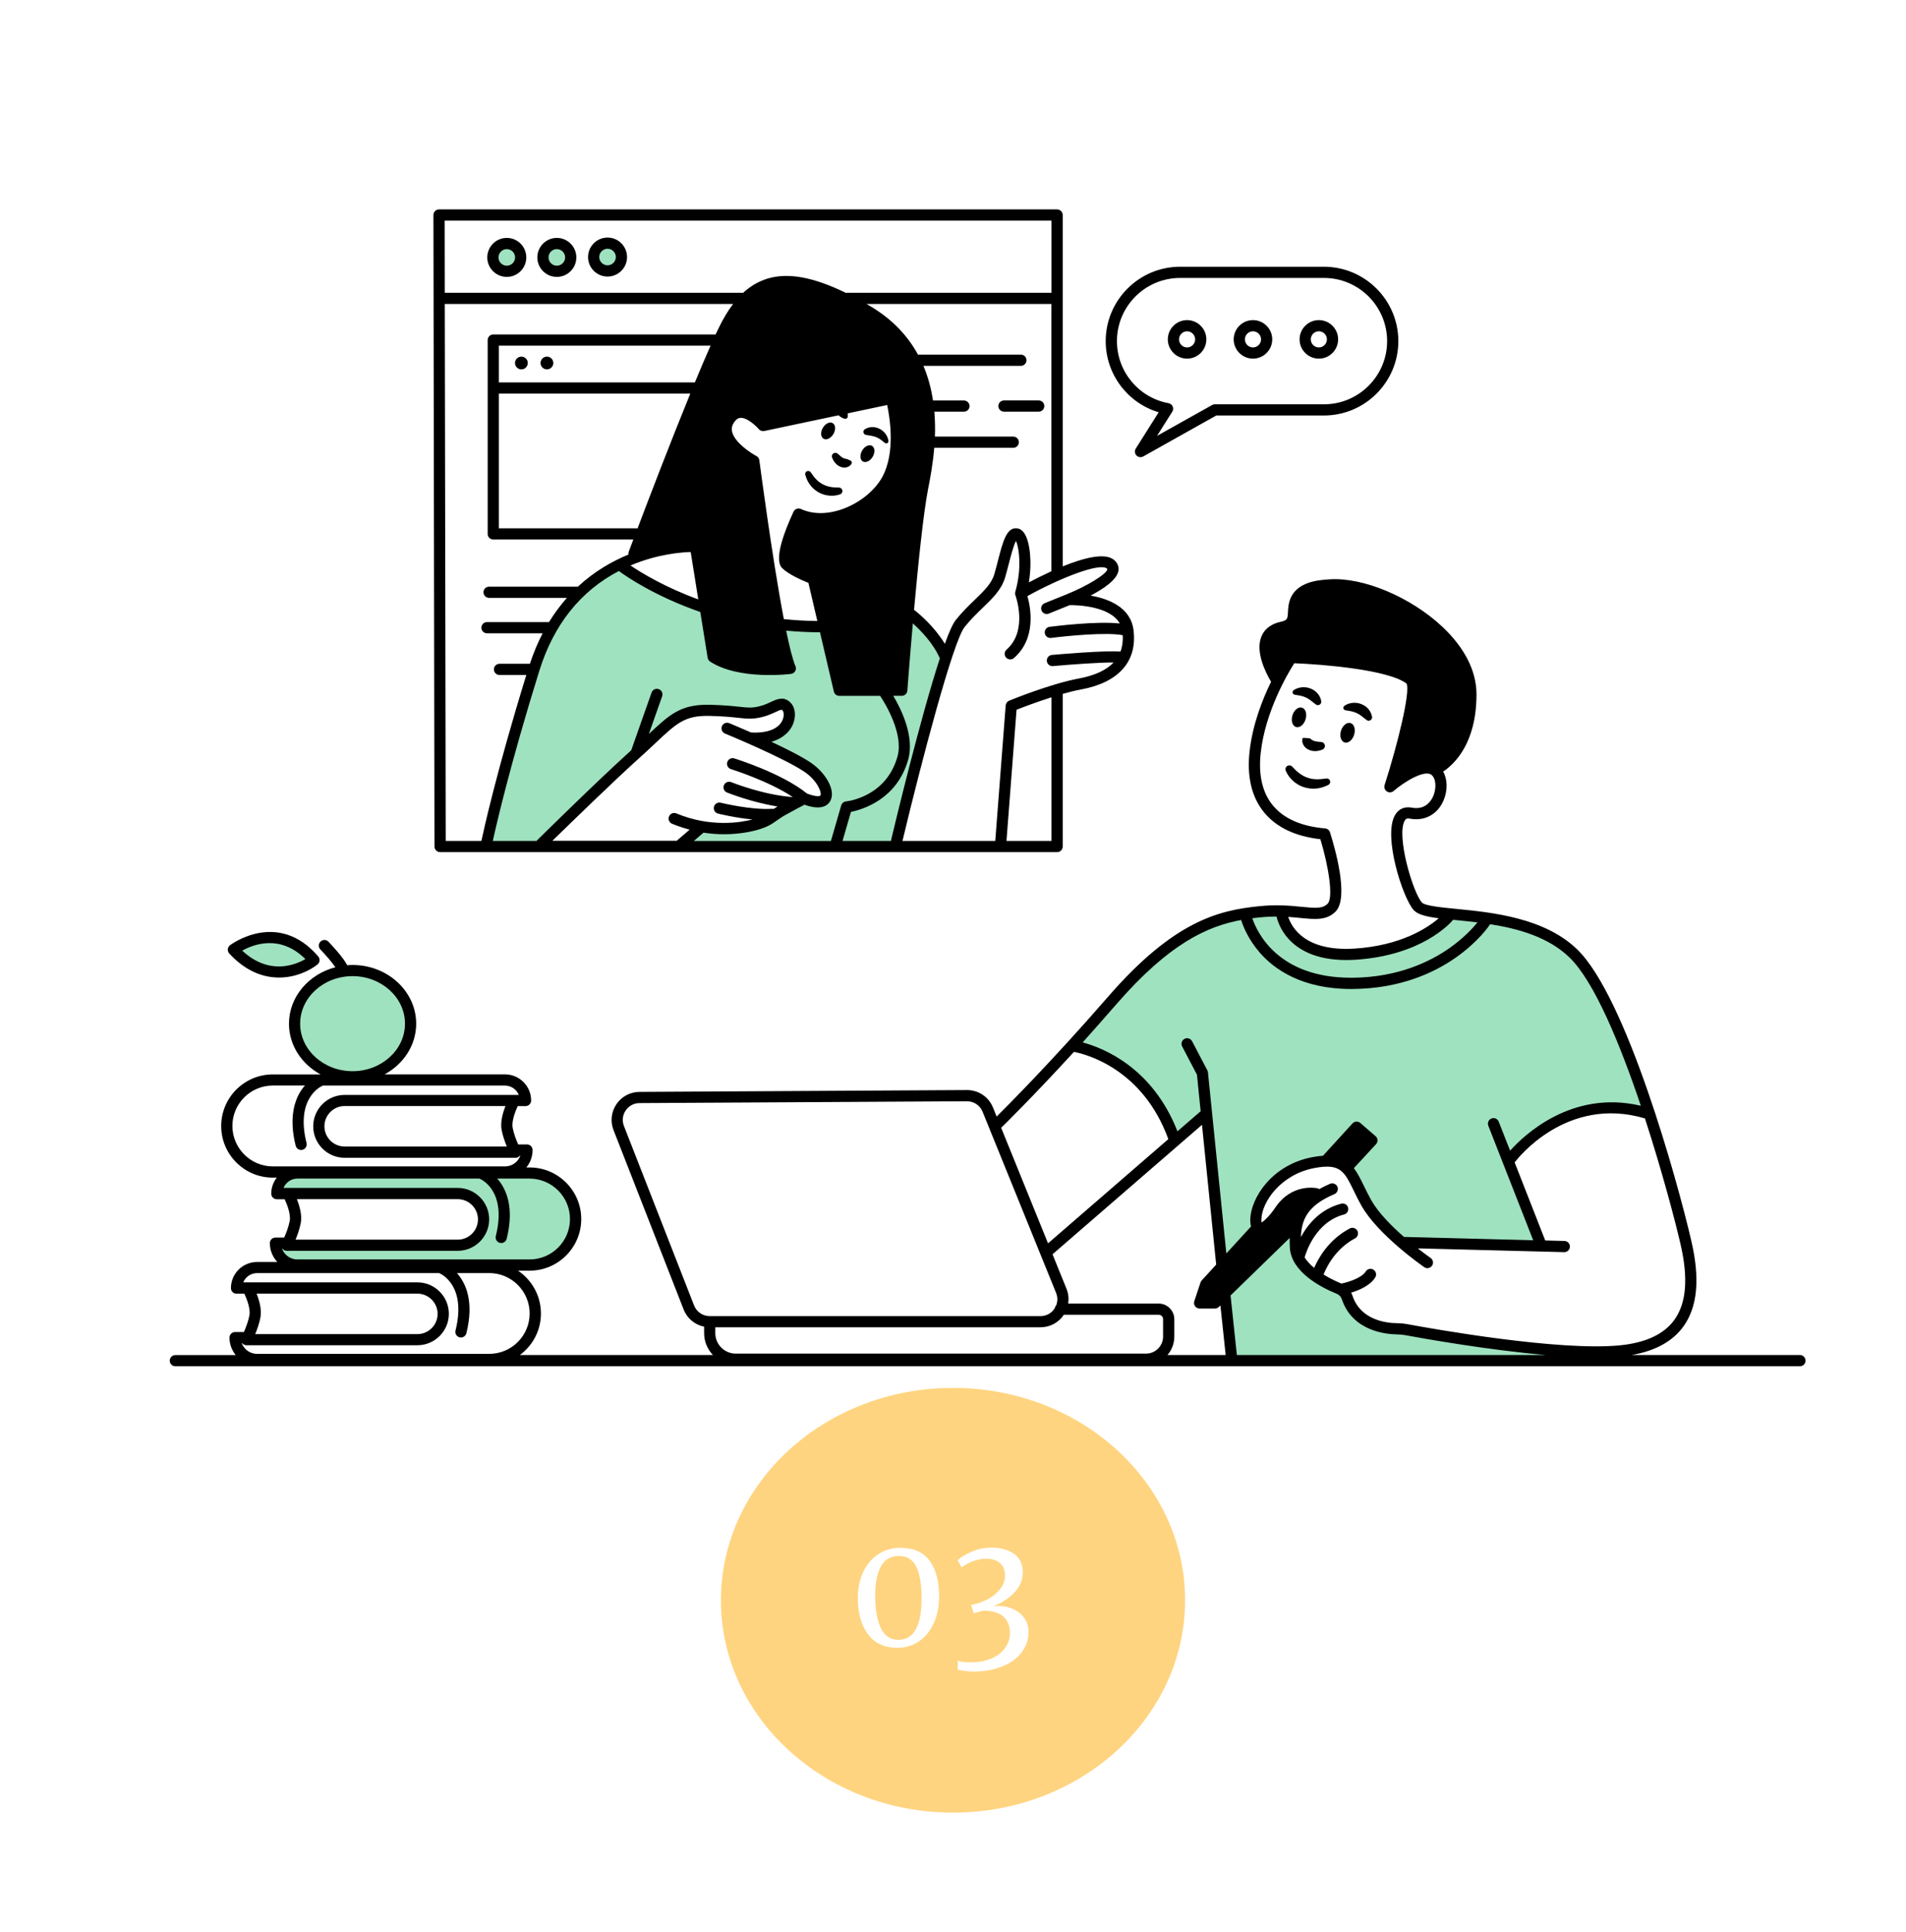 <svg xmlns="http://www.w3.org/2000/svg" xmlns:xlink="http://www.w3.org/1999/xlink" width="600" zoomAndPan="magnify" viewBox="0 0 450 456" height="608" preserveAspectRatio="xMidYMid meet" version="1.0"><defs><g/><clipPath id="f2f064459a"><path d="M 170.207 327.535 L 279.836 327.535 L 279.836 427.77 L 170.207 427.77 Z M 170.207 327.535 " clip-rule="nonzero"/></clipPath><clipPath id="c96cb43d19"><path d="M 225 327.535 C 194.738 327.535 170.207 349.973 170.207 377.652 C 170.207 405.332 194.738 427.77 225 427.77 C 255.262 427.77 279.793 405.332 279.793 377.652 C 279.793 349.973 255.262 327.535 225 327.535 " clip-rule="nonzero"/></clipPath><clipPath id="4ed528093b"><path d="M 40.062 49.422 L 426.312 49.422 L 426.312 322.422 L 40.062 322.422 Z M 40.062 49.422 " clip-rule="nonzero"/></clipPath></defs><rect x="-45" width="540" fill="#ffffff" y="-45.6" height="547.2" fill-opacity="1"/><rect x="-45" width="540" fill="#ffffff" y="-45.6" height="547.2" fill-opacity="1"/><rect x="-45" width="540" fill="#ffffff" y="-45.6" height="547.2" fill-opacity="1"/><g clip-path="url(#f2f064459a)"><g clip-path="url(#c96cb43d19)"><path fill="#ffd480" d="M 170.207 327.535 L 279.836 327.535 L 279.836 427.77 L 170.207 427.77 Z M 170.207 327.535 " fill-opacity="1" fill-rule="nonzero"/></g></g><g fill="#ffffff" fill-opacity="1"><g transform="translate(200.254, 388.539)"><g><path d="M 11.688 0.328 C 8.539 0.328 6.188 -0.754 4.625 -2.922 C 3.062 -5.098 2.281 -7.91 2.281 -11.359 C 2.281 -13.766 2.723 -15.867 3.609 -17.672 C 4.492 -19.484 5.695 -20.867 7.219 -21.828 C 8.75 -22.785 10.426 -23.266 12.25 -23.266 C 15.438 -23.266 17.77 -22.238 19.25 -20.188 C 20.727 -18.133 21.469 -15.328 21.469 -11.766 C 21.469 -9.379 21.039 -7.27 20.188 -5.438 C 19.344 -3.602 18.176 -2.18 16.688 -1.172 C 15.195 -0.172 13.531 0.328 11.688 0.328 Z M 11.844 -1.547 C 15.5 -1.547 17.328 -4.828 17.328 -11.391 C 17.328 -14.586 16.914 -17.047 16.094 -18.766 C 15.27 -20.484 13.891 -21.344 11.953 -21.344 C 10.055 -21.344 8.648 -20.523 7.734 -18.891 C 6.828 -17.266 6.375 -14.926 6.375 -11.875 C 6.375 -8.75 6.812 -6.242 7.688 -4.359 C 8.562 -2.484 9.945 -1.547 11.844 -1.547 Z M 11.844 -1.547 "/></g></g></g><g fill="#ffffff" fill-opacity="1"><g transform="translate(223.962, 388.539)"><g><path d="M 5.797 5.938 C 5.223 5.938 4.594 5.891 3.906 5.797 C 3.219 5.711 2.641 5.613 2.172 5.5 L 2.172 3.391 C 2.984 3.641 3.957 3.766 5.094 3.766 C 7.031 3.766 8.707 3.457 10.125 2.844 C 11.539 2.227 12.617 1.391 13.359 0.328 C 14.109 -0.723 14.484 -1.879 14.484 -3.141 C 14.484 -4.805 13.973 -6.098 12.953 -7.016 C 11.941 -7.941 10.379 -8.414 8.266 -8.438 L 7.109 -8.156 C 6.305 -7.906 5.914 -7.789 5.938 -7.812 L 5.312 -9.766 C 6.344 -9.961 7.312 -10.258 8.219 -10.656 C 9.75 -11.289 10.977 -12.145 11.906 -13.219 C 12.844 -14.289 13.312 -15.426 13.312 -16.625 C 13.312 -18.031 12.898 -19.055 12.078 -19.703 C 11.254 -20.359 10.203 -20.688 8.922 -20.688 C 7.816 -20.688 6.754 -20.488 5.734 -20.094 C 4.711 -19.695 3.832 -19.219 3.094 -18.656 L 2.109 -20.312 C 2.797 -21 3.895 -21.672 5.406 -22.328 C 6.914 -22.984 8.457 -23.312 10.031 -23.312 C 12.27 -23.312 14.078 -22.82 15.453 -21.844 C 16.828 -20.875 17.516 -19.395 17.516 -17.406 C 17.516 -15.656 16.828 -14.066 15.453 -12.641 C 14.078 -11.223 12.441 -10.18 10.547 -9.516 C 10.797 -9.535 11.141 -9.547 11.578 -9.547 C 13.023 -9.547 14.301 -9.273 15.406 -8.734 C 16.52 -8.191 17.375 -7.457 17.969 -6.531 C 18.57 -5.613 18.875 -4.578 18.875 -3.422 C 18.875 -1.629 18.332 -0.02 17.25 1.406 C 16.176 2.832 14.648 3.941 12.672 4.734 C 10.691 5.535 8.398 5.938 5.797 5.938 Z M 5.797 5.938 "/></g></g></g><path fill="#ffffff" d="M 249.422 69.266 L 104.07 69.266 L 104.07 50.578 L 249.422 50.578 Z M 210.457 200.258 L 236.293 200.012 L 236.309 199.766 L 249.414 199.766 L 249.414 163.715 C 253.453 162.598 257.711 161.363 260.41 160.43 C 266.809 158.219 267.543 153.301 266.562 148.383 C 265.574 143.465 253.77 140.762 253.77 140.762 C 253.77 140.762 263.609 135.844 262.629 133.383 C 261.645 130.926 255.742 132.398 251.309 134.371 C 250.699 134.645 250.066 134.934 249.422 135.242 L 249.422 70.582 L 103.418 70.582 L 103.418 199.766 L 210.598 199.766 C 210.508 200.094 210.457 200.258 210.457 200.258 Z M 329.145 80.562 L 329.145 80.195 C 329.145 71.586 322.16 64.605 313.543 64.605 L 278.379 64.605 C 269.766 64.605 262.781 71.586 262.781 80.195 L 262.781 80.562 C 262.781 88.09 268.117 94.363 275.203 95.828 L 269.773 105.336 L 287.602 96.152 L 313.555 96.152 C 322.16 96.152 329.145 89.172 329.145 80.562 Z M 53.219 265.188 C 53.219 265.188 55.352 255.027 64.371 254.691 C 73.395 254.367 121.133 255.188 121.133 255.188 L 124.086 259.449 L 108.566 259.566 C 115.566 259.805 121.133 260.102 121.133 260.102 C 121.133 260.102 119 267.32 121.785 270.926 L 103.453 271.434 C 113.938 271.383 124.57 271.25 124.57 271.25 C 124.57 271.25 127.031 274.527 121.785 275.516 C 116.539 276.504 63.383 276.988 63.383 276.988 C 63.383 276.988 53.871 276.336 53.219 265.188 Z M 77.855 270.121 C 77.051 269.301 76.355 268.176 76.117 266.66 C 76.293 268.316 76.672 269.398 77.855 270.121 Z M 81.266 259.777 C 81.266 259.777 79.391 260.113 77.871 261.328 C 78.852 260.684 80.297 260.121 82.414 259.777 C 82.43 259.777 82.457 259.77 82.484 259.77 Z M 108.664 293.711 C 108.664 293.711 115.223 291.422 113.91 286.496 C 112.598 281.578 107.508 281.578 107.508 281.578 L 68.297 281.902 C 68.297 281.902 70.105 288.301 68.465 293.379 Z M 126.379 310.766 C 126.379 317.488 119.82 320.766 119.82 320.766 L 58.297 321.09 L 55.016 316.008 L 62.84 316.008 L 59.117 315.02 C 62.23 311.414 59.285 304.031 59.285 304.031 L 98.496 304.199 L 55.844 303.707 C 55.844 303.707 56.992 299.113 62.73 298.621 C 68.473 298.129 119.332 299.609 119.332 299.609 C 119.332 299.609 126.379 304.039 126.379 310.766 Z M 103.629 306.762 C 103.98 307.391 104.254 308.156 104.395 309.125 C 104.336 308.156 104.043 307.391 103.629 306.762 Z M 254.254 246.004 L 234.812 264.941 L 244.449 288.559 C 239.855 277.77 232.352 260.438 232.352 260.438 C 232.352 260.438 232.023 258.797 223.824 258.797 C 215.625 258.797 150.328 259.449 150.328 259.449 C 150.328 259.449 144.746 259.777 146.059 266.008 L 163.773 310.93 L 167.715 312.246 C 167.715 312.246 168.043 319.789 170.344 320.766 C 172.637 321.754 272.383 321.09 272.383 321.09 C 272.383 321.09 275.336 318.141 275.664 313.875 C 275.988 309.609 274.023 308.297 274.023 308.297 L 251.055 308.621 C 251.055 308.621 249.414 300.754 247.773 296.488 C 247.695 296.27 247.57 295.969 247.422 295.617 L 276.641 268.379 C 274.191 255.836 254.254 246.004 254.254 246.004 Z M 390.09 262.977 C 390.09 262.977 380.25 260.766 371.637 262.234 C 363.02 263.707 356.133 273.305 356.133 273.305 L 364.008 293.961 C 364.008 293.961 338.172 294.453 331.77 292.488 C 325.367 290.523 321.93 279.699 317.742 275.277 C 313.555 270.855 307.902 274.539 302.238 277.734 C 296.578 280.934 296.824 289.543 296.824 289.543 L 301.992 286.344 C 305.934 280.195 310.359 282.406 310.359 282.406 C 305.441 284.371 305.195 290.77 305.195 290.77 C 305.195 290.77 306.43 299.871 311.102 301.098 C 315.773 302.332 317.988 306.016 317.988 306.016 C 319.223 311.918 329.312 313.145 329.312 313.145 C 329.312 313.145 363.762 319.293 379.758 319.047 C 395.754 318.801 399.445 309.707 399.445 301.836 C 399.445 293.961 390.09 262.977 390.09 262.977 Z M 313.066 196.574 C 313.066 196.574 316.023 205.68 315.281 210.348 C 314.539 215.02 311.102 215.512 311.102 215.512 L 302.734 215.762 C 302.734 215.762 303.227 223.629 316.27 224.371 C 329.312 225.109 336.691 219.699 342.598 215.762 C 342.598 215.762 334.23 215.762 332.758 211.09 C 331.285 206.418 328.086 197.809 330.297 193.633 C 330.297 193.633 330.793 192.398 333.992 191.914 C 337.195 191.422 340.633 189.949 340.633 185.277 C 340.633 180.609 337.434 177.656 329.062 185.031 L 334.23 162.164 C 334.23 162.164 332.512 154.789 304.699 155.766 C 304.699 155.766 295.84 172 296.332 179.867 C 296.824 187.719 299.285 195.59 313.066 196.574 Z M 313.066 196.574 " fill-opacity="1" fill-rule="evenodd"/><path fill="#9fe2bf" d="M 147.137 60.418 C 147.137 62.457 145.488 64.113 143.441 64.113 C 141.402 64.113 139.746 62.465 139.746 60.418 C 139.746 58.375 141.395 56.727 143.441 56.727 C 145.477 56.727 147.137 58.375 147.137 60.418 Z M 131.465 56.648 C 129.43 56.648 127.773 58.297 127.773 60.34 C 127.773 62.387 129.422 64.031 131.465 64.031 C 133.504 64.031 135.16 62.387 135.16 60.34 C 135.16 58.297 133.504 56.648 131.465 56.648 Z M 119.898 56.648 C 117.859 56.648 116.203 58.297 116.203 60.34 C 116.203 62.387 117.852 64.031 119.898 64.031 C 121.934 64.031 123.594 62.387 123.594 60.34 C 123.594 58.297 121.934 56.648 119.898 56.648 Z M 129.906 148.375 C 124.324 156.488 113.832 199.113 113.832 199.113 L 128.105 198.945 C 128.105 198.945 157.559 170.422 161.41 168.367 C 165.266 166.316 174.125 167.875 176.094 168.289 C 178.059 168.703 185.113 166.078 185.113 166.078 C 185.113 166.078 186.832 167.062 186.426 169.848 C 186.012 172.633 178.473 174.441 178.473 174.441 L 192.258 181.656 C 192.258 181.656 195.949 186.652 194.637 188.383 C 193.324 190.098 188.816 188.215 188.816 188.215 C 188.816 188.215 185.863 191.66 179.707 194.363 C 173.555 197.07 164.699 195.598 164.699 195.598 L 161.008 199.289 L 210.465 200.277 L 224.246 153.801 L 214.898 144.215 L 212.934 162.906 L 198.906 163.152 L 194.727 147.66 L 184.637 146.918 L 186.605 156.754 C 179.469 158.227 168.891 155.035 168.891 155.035 L 166.43 143.473 C 156.59 142.488 146.5 132.898 146.5 132.898 C 141.387 134.77 129.906 148.375 129.906 148.375 Z M 82.871 228.301 C 75.332 228.301 69.215 234.133 69.215 241.332 C 69.215 248.531 75.324 254.367 82.871 254.367 C 90.422 254.367 96.531 248.531 96.531 241.332 C 96.523 234.133 90.41 228.301 82.871 228.301 Z M 73.887 226.574 C 67 218.457 55.68 223.867 55.68 223.867 C 63.801 233.465 73.887 226.574 73.887 226.574 Z M 67.812 276.336 C 67.812 276.336 66.172 279.781 66.004 281.254 L 109.477 282.07 C 109.477 282.07 114.238 285.348 113.742 289.121 C 113.25 292.895 110.297 294.207 105.375 294.039 C 100.453 293.871 65.184 293.543 65.184 293.543 C 65.184 293.543 66.328 298.789 70.27 298.957 C 74.215 299.121 124.898 298.629 124.898 298.629 C 124.898 298.629 137.367 296.992 136.051 287.316 C 134.738 277.641 124.402 276.82 124.402 276.82 Z M 254.254 246.004 C 254.254 246.004 272.957 253.379 276.652 268.387 L 284.031 263.469 L 288.457 297.652 L 296.824 289.535 C 296.824 289.535 295.59 282.16 300.766 278.961 C 305.934 275.762 312.336 274.043 312.336 274.043 L 319.719 266.422 L 324.145 269.125 L 317.742 275.277 C 317.742 275.277 324.383 290.027 331.77 292.488 C 339.152 294.945 364.008 293.961 364.008 293.961 L 356.133 273.305 C 356.133 273.305 367.949 257.07 390.09 262.977 C 390.09 262.977 380.25 232.969 373.848 227.074 C 367.449 221.18 356.867 216.992 351.215 216.254 C 345.562 215.512 342.598 215.762 342.598 215.762 C 342.598 215.762 332.02 227.074 316.27 224.371 C 300.52 221.664 302.734 215.762 302.734 215.762 C 302.734 215.762 279.852 208.383 252.535 246.992 M 288.703 305.52 L 290.672 321.258 L 367.449 320.766 L 364 318.059 L 332.008 314.121 C 332.008 314.121 319.707 312.887 317.98 306.004 L 311.094 301.09 L 306.418 296.172 L 305.184 290.762 Z M 288.703 305.52 " fill-opacity="1" fill-rule="evenodd"/><path fill="#000000" d="M 218.082 89.102 C 221.777 102.875 212.918 162.879 212.918 162.879 L 198.887 163.125 L 192.484 137.305 L 185.105 133.129 L 188.305 122.555 C 188.305 122.555 197.414 124.766 202.582 120.59 C 207.75 116.414 210.457 111 211.445 105.344 C 212.43 99.688 210.211 95.016 210.211 95.016 L 181.418 100.426 C 181.418 100.426 174.039 93.543 172.074 98.707 C 170.105 103.871 178.227 109.035 178.227 109.035 L 186.594 156.746 C 186.594 156.746 175.766 160.438 168.879 155.027 L 164.551 131.965 C 164.102 129.551 161.676 128.043 159.312 128.703 L 148.695 131.656 C 148.695 131.656 167.152 81.242 172.32 75.586 C 177.488 69.93 179.945 65.504 186.844 66.246 C 193.719 66.977 214.398 75.34 218.082 89.102 Z M 304.453 283.633 C 301.254 286.828 296.824 289.535 296.824 289.535 L 284.773 303.062 L 283.051 307.734 L 286.996 307.734 L 305.203 290.762 L 310.371 282.398 C 310.359 282.398 307.652 280.434 304.453 283.633 Z M 312.328 274.035 L 317.742 275.27 L 324.145 269.117 L 319.719 266.414 Z M 337.184 145.914 C 325.617 137.801 313.066 137.305 309.137 139.031 C 305.195 140.75 306.18 143.457 304.957 145.914 C 303.723 148.375 302.496 145.914 299.543 149.855 C 296.59 153.793 301.016 159.441 301.016 159.441 L 304.711 155.75 C 304.711 155.75 326.613 156.242 331.285 158.207 C 335.961 160.172 333.5 164.605 333.5 164.605 L 329.074 185.016 C 335.473 179.355 339.902 181.324 339.902 181.324 C 339.902 181.324 342.113 178.863 346.301 172.465 C 350.492 166.07 348.754 154.031 337.184 145.914 Z M 337.184 145.914 " fill-opacity="1" fill-rule="evenodd"/><g clip-path="url(#4ed528093b)"><path fill="#000000" d="M 424.957 319.77 L 385.27 319.77 C 390.852 318.793 394.941 316.527 397.465 313.012 C 400.777 308.395 401.387 301.82 399.332 292.918 C 396.035 278.645 384.008 235.348 372.387 224.07 C 364.625 216.535 352.148 215.312 343.895 214.5 C 340.387 214.156 336.398 213.77 335.703 212.984 C 333.562 210.605 329.629 197.254 331.637 193.688 C 331.867 193.273 332.141 193.059 332.836 193.191 C 336.355 193.852 339.414 192.207 340.828 188.867 C 341.84 186.469 341.742 183.867 340.723 182.09 C 343.418 180.301 348.594 175.375 348.594 163.848 C 348.594 158.375 345.801 152.859 340.52 147.898 C 333.086 140.918 321.914 136.215 313.969 136.715 C 311.348 136.883 305.898 137.219 304.473 141.801 C 304.172 142.762 304.129 143.641 304.082 144.418 C 304.004 146.012 303.984 146.391 302.301 146.762 C 299.523 147.379 298.344 148.938 297.84 150.145 C 296.332 153.73 298.715 158.562 300.098 160.895 C 298.023 165.125 295.723 171.012 295.02 177.32 C 294.355 183.297 295.512 188.145 298.457 191.73 C 301.359 195.254 305.82 197.379 311.738 198.047 C 313.676 204.445 314.859 211.855 313.449 213.266 C 312.273 214.438 310.723 214.34 307.344 214.008 C 304.719 213.742 301.457 213.426 297.188 213.867 C 287.727 214.844 277.172 217.301 261.547 235.297 C 248.539 250.27 237.871 260.957 235.305 263.496 L 234.441 261.371 C 233.426 258.859 231.02 257.246 228.312 257.246 C 228.305 257.246 228.285 257.246 228.277 257.246 L 150.98 257.68 C 148.801 257.688 146.766 258.773 145.539 260.578 C 144.312 262.387 144.059 264.668 144.852 266.695 L 161.402 309.027 C 162.242 311.16 164.066 312.648 166.242 313.09 L 166.242 314.625 C 166.242 316.625 167.039 318.438 168.324 319.777 L 122.738 319.777 C 125.742 317.559 127.711 314.008 127.711 309.988 C 127.711 305.777 125.559 302.059 122.297 299.871 L 125.039 299.871 C 131.758 299.871 137.227 294.41 137.227 287.695 C 137.227 280.98 131.758 275.516 125.039 275.516 L 124.27 275.516 C 125.188 274.395 125.742 272.961 125.742 271.398 C 125.742 270.668 125.152 270.078 124.422 270.078 L 122.34 270.078 C 121.891 269.066 121.309 267.566 121.035 266.148 C 120.754 264.648 121.617 262.359 122.227 261.035 L 124.078 261.035 C 124.809 261.035 125.398 260.445 125.398 259.715 C 125.398 256.312 122.633 253.547 119.227 253.547 L 90.801 253.547 C 95.254 251.141 98.258 246.684 98.258 241.59 C 98.258 233.949 91.523 227.727 83.234 227.727 C 82.809 227.727 82.395 227.754 81.98 227.789 C 81.004 225.902 78.402 223.129 77.547 222.238 C 77.035 221.707 76.207 221.691 75.676 222.203 C 75.148 222.703 75.129 223.543 75.641 224.07 C 76.945 225.426 78.395 227.117 79.188 228.266 C 72.871 229.902 68.227 235.254 68.227 241.598 C 68.227 246.699 71.234 251.148 75.684 253.555 L 64.406 253.555 C 57.688 253.555 52.223 259.02 52.223 265.734 C 52.223 272.449 57.688 277.914 64.406 277.914 L 65.344 277.914 C 64.531 278.961 64.039 280.266 64.039 281.691 C 64.039 282.426 64.629 283.016 65.359 283.016 L 67.211 283.016 C 67.828 284.336 68.684 286.637 68.402 288.125 C 68.137 289.543 67.547 291.051 67.098 292.055 L 65.035 292.055 C 64.301 292.055 63.711 292.645 63.711 293.379 C 63.711 295.098 64.391 296.656 65.473 297.82 L 60.695 297.82 C 57.293 297.82 54.523 300.586 54.523 303.988 C 54.523 304.719 55.113 305.309 55.844 305.309 L 57.699 305.309 C 58.316 306.633 59.168 308.93 58.887 310.422 C 58.625 311.84 58.031 313.348 57.582 314.352 L 55.5 314.352 C 54.77 314.352 54.18 314.941 54.18 315.672 C 54.18 317.23 54.734 318.66 55.652 319.789 L 41.402 319.789 C 40.672 319.789 40.078 320.379 40.078 321.109 C 40.078 321.84 40.672 322.43 41.402 322.43 L 424.957 322.43 C 425.688 322.43 426.281 321.84 426.281 321.109 C 426.281 320.379 425.68 319.77 424.957 319.77 Z M 70.863 241.578 C 70.863 235.395 76.418 230.363 83.234 230.363 C 90.059 230.363 95.613 235.395 95.613 241.578 C 95.613 247.766 90.059 252.797 83.234 252.797 C 76.41 252.797 70.863 247.766 70.863 241.578 Z M 134.57 287.684 C 134.57 292.945 130.293 297.219 125.031 297.219 L 70.211 297.219 C 68.543 297.219 67.125 296.16 66.586 294.684 L 66.684 294.684 C 66.93 294.988 67.301 295.184 67.707 295.184 L 108.062 295.184 C 112.156 295.184 115.488 291.852 115.488 287.766 C 115.488 283.676 112.156 280.344 108.062 280.344 L 66.945 280.344 C 67.469 279.059 68.738 278.141 70.211 278.141 L 113.203 278.141 C 113.25 278.168 113.285 278.195 113.328 278.211 C 113.594 278.316 119.73 281.031 117.059 291.703 C 116.883 292.406 117.312 293.129 118.02 293.309 C 118.125 293.332 118.238 293.344 118.348 293.344 C 118.938 293.344 119.473 292.938 119.625 292.336 C 121.504 284.84 119.473 280.484 117.402 278.141 L 125.02 278.141 C 130.285 278.148 134.57 282.426 134.57 287.684 Z M 70.094 282.996 L 108.062 282.996 C 110.699 282.996 112.844 285.137 112.844 287.773 C 112.844 290.406 110.699 292.551 108.062 292.551 L 69.777 292.551 C 70.234 291.449 70.746 290.012 71.012 288.602 C 71.355 286.758 70.711 284.555 70.094 282.996 Z M 54.867 265.715 C 54.867 260.457 59.145 256.18 64.406 256.18 L 71.992 256.18 C 71.691 256.516 71.398 256.879 71.117 257.301 C 69.602 259.582 68.137 263.699 69.805 270.379 C 69.953 270.977 70.492 271.383 71.082 271.383 C 71.188 271.383 71.293 271.375 71.41 271.348 C 72.113 271.172 72.547 270.449 72.371 269.742 C 69.707 259.098 75.816 256.375 76.102 256.262 C 76.145 256.242 76.188 256.215 76.23 256.191 L 119.219 256.191 C 120.691 256.191 121.961 257.098 122.48 258.395 L 81.371 258.395 C 77.281 258.395 73.949 261.723 73.949 265.812 C 73.949 269.902 77.281 273.234 81.371 273.234 L 121.73 273.234 C 122.137 273.234 122.508 273.039 122.754 272.73 L 122.852 272.73 C 122.312 274.211 120.895 275.27 119.227 275.27 L 64.406 275.27 C 59.152 275.25 54.867 270.969 54.867 265.715 Z M 118.426 266.625 C 118.691 268.035 119.199 269.469 119.66 270.57 L 81.371 270.57 C 78.738 270.57 76.594 268.43 76.594 265.797 C 76.594 263.16 78.738 261.02 81.371 261.02 L 119.332 261.02 C 118.727 262.586 118.082 264.789 118.426 266.625 Z M 60.695 300.445 L 103.691 300.445 C 103.734 300.473 103.77 300.496 103.812 300.516 C 104.078 300.621 110.215 303.336 107.543 313.996 C 107.367 314.703 107.801 315.426 108.504 315.602 C 108.609 315.629 108.727 315.637 108.832 315.637 C 109.422 315.637 109.961 315.23 110.109 314.633 C 111.988 307.133 109.961 302.781 107.887 300.438 L 115.508 300.438 C 120.762 300.438 125.047 304.711 125.047 309.973 C 125.047 315.223 120.77 319.504 115.508 319.504 L 60.695 319.504 C 59.027 319.504 57.609 318.449 57.07 316.969 L 57.168 316.969 C 57.414 317.277 57.785 317.469 58.191 317.469 L 98.551 317.469 C 102.641 317.469 105.973 314.141 105.973 310.051 C 105.973 305.961 102.641 302.629 98.551 302.629 L 57.434 302.629 C 57.953 301.352 59.223 300.445 60.695 300.445 Z M 60.582 305.293 L 98.543 305.293 C 101.176 305.293 103.32 307.434 103.32 310.066 C 103.32 312.703 101.176 314.844 98.543 314.844 L 60.254 314.844 C 60.715 313.742 61.223 312.305 61.488 310.895 C 61.84 309.055 61.199 306.852 60.582 305.293 Z M 292.02 319.77 L 290.531 305.723 L 304.488 292.145 C 304.473 292.895 304.488 293.66 304.531 294.453 C 304.859 300.109 311.648 303.715 315.668 305.363 C 316.199 305.582 316.613 306.039 316.824 306.668 C 319.363 314.199 327.371 314.879 329.762 314.906 C 330.5 314.914 331.172 314.977 331.824 315.098 C 335.828 315.84 351.004 318.562 364.969 319.777 L 292.02 319.777 Z M 297.242 291.289 C 299.453 291.578 301.984 288.418 303.332 286.426 C 304.84 284.203 306.676 283.375 308.121 283.094 C 306.578 284.582 305.637 286.238 305.09 288.055 C 304.91 288.117 304.746 288.203 304.594 288.348 L 286.281 306.172 L 285.047 306.172 L 285.855 303.75 Z M 395.312 311.477 C 392.887 314.852 388.574 316.879 382.492 317.488 C 368.047 318.926 338.145 313.582 332.301 312.5 C 331.496 312.352 330.676 312.27 329.785 312.262 C 327.281 312.234 321.262 311.547 319.328 305.82 C 319.242 305.555 319.125 305.309 318.992 305.062 C 320.82 304.508 323.535 303.387 324.699 301.441 C 325.078 300.816 324.875 300.004 324.25 299.625 C 323.625 299.246 322.812 299.449 322.434 300.074 C 321.586 301.492 318.5 302.559 316.754 302.902 C 316.738 302.902 316.719 302.914 316.703 302.922 C 316.691 302.922 316.684 302.914 316.676 302.902 C 315.812 302.551 314.172 301.82 312.496 300.789 C 312.988 299.484 315.043 294.824 319.918 292.25 C 320.562 291.906 320.809 291.113 320.477 290.461 C 320.133 289.816 319.336 289.562 318.684 289.906 C 313.605 292.574 311.172 297.105 310.273 299.211 C 309.375 298.473 308.578 297.645 308.016 296.742 C 308.367 295.492 310.645 288.355 317.336 286.609 C 318.043 286.426 318.465 285.703 318.281 284.996 C 318.094 284.293 317.371 283.871 316.664 284.055 C 311.668 285.359 308.746 288.961 307.133 291.941 C 307.293 287.48 309.004 284.391 315.062 281.797 C 315.73 281.508 316.039 280.73 315.758 280.062 C 315.465 279.395 314.691 279.086 314.02 279.367 C 313.086 279.762 312.25 280.188 311.48 280.617 C 311.359 280.539 311.215 280.469 311.059 280.434 C 310.812 280.379 305.043 279.156 301.137 284.918 C 299.746 286.98 298.484 288.125 297.84 288.504 C 297.812 288.32 297.797 288.055 297.812 287.676 C 297.965 283.598 302.398 277.145 310.352 275.648 C 313.711 275.012 315.504 275.312 316.797 276.469 C 316.844 276.52 316.859 276.582 316.914 276.625 C 316.957 276.66 317 276.68 317.055 276.715 C 317.98 277.664 318.676 279.074 319.594 280.961 C 320.113 282.027 320.695 283.227 321.418 284.504 C 325.297 291.414 335.809 298.734 336.258 299.043 C 336.488 299.203 336.754 299.281 337.008 299.281 C 337.422 299.281 337.836 299.078 338.094 298.707 C 338.508 298.109 338.359 297.281 337.758 296.867 C 337.723 296.84 336.488 295.984 334.742 294.609 L 369.289 295.5 C 369.301 295.5 369.316 295.5 369.324 295.5 C 370.039 295.5 370.629 294.93 370.648 294.215 C 370.664 293.484 370.094 292.875 369.359 292.859 L 364.82 292.742 C 364.82 292.734 364.82 292.727 364.812 292.715 L 357.598 274.309 C 357.652 274.254 357.703 274.211 357.746 274.148 C 358.234 273.508 369.883 258.465 388.363 263.938 C 392.445 276.477 395.559 288.355 396.738 293.492 C 398.637 301.633 398.16 307.512 395.312 311.477 Z M 317.723 273.84 C 317.141 273.461 316.48 273.172 315.715 272.977 L 320.406 267.848 L 322 269.23 Z M 300.281 151.176 C 300.672 150.25 301.527 149.652 302.883 149.352 C 306.527 148.543 306.648 146.242 306.727 144.559 C 306.762 143.906 306.801 143.234 306.992 142.602 C 307.734 140.238 310.379 139.605 314.137 139.367 C 321.297 138.918 331.867 143.422 338.711 149.844 C 342.016 152.945 345.949 157.898 345.949 163.875 C 345.949 175.367 340.414 179.312 338.684 180.266 C 336.258 179.242 333.059 180.68 330.625 182.223 C 333.254 173.508 336.18 161.961 334.082 159.566 C 334.035 159.512 333.984 159.461 333.922 159.414 C 328.164 154.676 307.266 153.934 304.902 153.863 C 304.445 153.836 304.031 154.066 303.773 154.438 C 303.668 154.586 302.77 155.918 301.57 158.074 C 300.379 155.672 299.551 152.91 300.281 151.176 Z M 315.316 215.133 C 318.59 211.863 315.133 199.988 314.004 196.418 C 313.844 195.906 313.387 195.547 312.855 195.5 C 307.23 195.016 303.078 193.184 300.504 190.055 C 298.023 187.043 297.074 182.855 297.656 177.621 C 298.738 167.855 304.074 158.879 305.574 156.523 C 312.188 156.773 327.758 158.023 332.098 161.328 C 332.98 163.32 330.113 175.215 326.902 185.27 C 326.727 185.836 326.938 186.449 327.434 186.777 C 327.926 187.102 328.578 187.059 329.027 186.672 C 331.629 184.434 336.25 181.656 337.906 182.82 C 339 183.586 339.223 185.887 338.395 187.852 C 337.961 188.883 336.586 191.227 333.332 190.602 C 331.594 190.277 330.176 190.91 329.336 192.391 C 326.496 197.422 331.199 211.926 333.746 214.754 C 334.734 215.848 336.754 216.332 339.68 216.703 C 337.098 218.934 330.793 223.18 319.719 223.867 C 308.086 224.574 304.945 218.828 304.145 216.387 C 305.211 216.457 306.191 216.555 307.09 216.641 C 310.504 216.977 313.211 217.242 315.316 215.133 Z M 297.461 216.5 C 298.879 216.352 300.176 216.297 301.387 216.297 C 301.633 217.336 302.336 219.516 304.242 221.602 C 306.359 223.93 310.398 226.562 317.812 226.562 C 318.473 226.562 319.172 226.547 319.883 226.504 C 335.535 225.531 342.309 217.988 343.074 217.074 C 343.27 217.09 343.445 217.109 343.641 217.125 C 345.27 217.285 347.016 217.461 348.824 217.68 C 347.793 218.949 345.641 221.328 342.289 223.699 C 337.801 226.863 330.164 230.66 319.293 230.742 C 319.188 230.742 319.082 230.742 318.977 230.742 C 301.887 230.742 296.871 220.246 295.66 216.695 C 296.27 216.625 296.859 216.562 297.461 216.5 Z M 263.539 237.031 C 276.113 222.555 285.16 218.57 293.027 217.117 C 293.52 218.668 294.762 221.777 297.496 224.891 C 300.918 228.785 307.418 233.395 318.984 233.395 C 319.09 233.395 319.207 233.395 319.32 233.395 C 341.586 233.227 351.348 218.816 351.75 218.211 C 351.77 218.176 351.785 218.141 351.805 218.105 C 358.488 219.152 365.594 221.145 370.559 225.965 C 376.426 231.656 382.508 246.426 387.395 260.957 C 371.02 257.07 359.652 268.059 356.531 271.551 L 353.84 264.703 C 353.578 264.023 352.809 263.688 352.133 263.953 C 351.453 264.219 351.117 264.984 351.383 265.664 L 361.98 292.691 L 331.473 291.906 C 328.578 289.375 325.422 286.215 323.746 283.234 C 323.066 282.02 322.496 280.855 321.992 279.824 C 321.227 278.254 320.52 276.828 319.645 275.676 L 324.875 270.023 C 325.121 269.762 325.246 269.41 325.227 269.055 C 325.211 268.695 325.043 268.359 324.77 268.129 L 321.164 265.012 C 320.617 264.543 319.805 264.59 319.32 265.117 L 312.434 272.66 C 312.406 272.688 312.398 272.723 312.379 272.75 C 311.621 272.801 310.801 272.898 309.887 273.074 C 300.148 274.906 295.363 282.828 295.195 287.605 C 295.168 288.32 295.23 288.926 295.363 289.438 L 289.535 295.809 L 285.195 253.078 C 285.176 252.914 285.133 252.746 285.055 252.605 L 281.449 245.723 C 281.113 245.078 280.309 244.824 279.656 245.168 C 279.016 245.5 278.758 246.305 279.102 246.957 L 282.594 253.617 L 283.469 262.246 L 277.992 266.984 C 272.109 251.926 260.496 247.309 255.613 246.004 C 258.098 243.219 260.77 240.223 263.539 237.031 Z M 236.559 265.973 C 236.645 265.883 243.609 259.098 253.559 248.234 C 256.457 248.797 269.809 252.25 275.84 268.828 L 247.438 293.422 L 236.355 266.113 C 236.426 266.051 236.504 266.023 236.559 265.973 Z M 163.863 308.066 L 147.312 265.734 C 146.828 264.5 146.977 263.16 147.727 262.059 C 148.477 260.957 149.668 260.324 150.988 260.324 L 228.285 259.891 C 228.293 259.891 228.305 259.891 228.312 259.891 C 229.934 259.891 231.379 260.859 231.988 262.367 L 249.344 305.133 C 249.73 306.094 249.73 307.125 249.359 308.059 C 249.184 308.242 249.07 308.473 249.016 308.727 C 248.988 308.762 248.973 308.809 248.945 308.844 C 248.195 309.953 246.996 310.598 245.648 310.598 L 167.551 310.598 C 165.918 310.586 164.461 309.602 163.863 308.066 Z M 168.891 313.23 L 245.664 313.23 C 247.871 313.23 249.926 312.137 251.148 310.312 C 251.16 310.305 251.16 310.289 251.168 310.277 L 273.566 310.277 C 274.129 310.277 274.598 310.738 274.598 311.301 L 274.598 315.426 C 274.598 317.637 272.797 319.445 270.574 319.445 L 173.711 319.445 C 171.051 319.445 168.879 317.277 168.879 314.613 L 168.879 313.23 Z M 273.566 307.637 L 252.191 307.637 C 252.375 306.473 252.254 305.266 251.793 304.137 L 248.496 296.004 L 283.785 265.453 L 287.137 298.438 L 283.723 302.172 C 283.598 302.312 283.504 302.473 283.441 302.648 L 281.969 307.07 C 281.836 307.477 281.898 307.918 282.152 308.262 C 282.41 308.605 282.797 308.809 283.23 308.809 L 286.836 308.809 C 287.18 308.809 287.516 308.676 287.762 308.438 L 288.133 308.074 L 289.375 319.777 L 275.629 319.777 C 276.633 318.617 277.25 317.102 277.25 315.434 L 277.25 311.309 C 277.234 309.285 275.586 307.637 273.566 307.637 Z M 103.902 201.098 L 249.582 201.098 C 250.312 201.098 250.902 200.508 250.902 199.773 L 250.902 163.75 C 252.402 163.328 253.883 162.957 255.234 162.711 C 264.102 161.07 268.504 156.129 267.629 148.805 C 267.629 148.797 267.629 148.797 267.629 148.789 C 267.629 148.762 267.629 148.734 267.621 148.699 C 266.941 143.281 261.668 141.281 257.48 140.559 C 260.516 138.973 263.742 136.812 264.059 134.672 C 264.211 133.691 263.812 132.777 262.957 132.09 C 260.797 130.363 255.781 131.684 250.902 133.668 L 250.902 50.742 C 250.902 50.012 250.312 49.422 249.582 49.422 L 103.656 49.422 C 103.301 49.422 102.969 49.562 102.723 49.809 C 102.473 50.059 102.332 50.391 102.332 50.742 C 102.332 52.234 102.578 199.395 102.578 199.766 C 102.578 200.496 103.18 201.098 103.902 201.098 Z M 105.012 71.742 L 173.078 71.742 C 171.859 73.34 170.723 75.242 169.648 77.473 C 169.426 77.93 169.199 78.422 168.949 78.934 L 116.457 78.934 C 115.727 78.934 115.137 79.523 115.137 80.258 L 115.137 126 C 115.137 126.73 115.727 127.32 116.457 127.32 L 149.527 127.32 C 148.855 129.094 148.457 130.148 148.441 130.211 C 148.363 130.434 148.344 130.652 148.379 130.871 C 144.465 132.477 140.285 134.875 136.43 138.453 L 115.473 138.453 C 114.738 138.453 114.148 139.043 114.148 139.773 C 114.148 140.504 114.738 141.094 115.473 141.094 L 133.848 141.094 C 132.348 142.777 130.93 144.68 129.613 146.812 L 114.977 146.812 C 114.246 146.812 113.656 147.406 113.656 148.137 C 113.656 148.867 114.246 149.457 114.977 149.457 L 128.117 149.457 C 126.988 151.625 125.973 154.023 125.109 156.648 L 117.93 156.648 C 117.199 156.648 116.609 157.238 116.609 157.969 C 116.609 158.703 117.199 159.293 117.93 159.293 L 124.262 159.293 C 117.137 182.371 114.07 196.496 113.656 198.453 L 105.234 198.453 C 105.207 187.402 105.082 109.934 105.012 71.742 Z M 204.125 74.512 C 220.277 84.02 219.246 101.105 216.539 114.922 C 214.539 125.145 212.184 155.027 211.691 161.566 L 199.203 161.566 L 193.289 136.273 C 193.184 135.844 192.875 135.492 192.461 135.332 C 191.25 134.883 187.863 133.473 186.586 132.238 C 186.227 131.285 187.426 127.172 189.242 123.012 C 196.516 125.426 206.559 121.25 210.625 113.84 C 215.016 105.836 211.859 94.16 211.727 93.668 C 211.539 93 210.863 92.586 210.176 92.727 L 180.645 98.965 C 179.578 97.871 177.168 95.766 174.613 95.969 C 173.57 96.047 172.09 96.559 170.926 98.508 C 170.125 99.836 169.93 101.266 170.344 102.746 C 171.289 106.109 175.168 108.684 176.746 109.609 C 177.434 114.789 181.719 146.707 184.762 156.551 C 181.5 156.762 174.188 156.879 169.586 154.207 L 164.516 122.59 C 164.402 121.867 163.715 121.375 163 121.496 C 162.277 121.609 161.781 122.289 161.906 123.012 L 162.645 127.648 C 160.59 127.734 156.395 128.133 151.438 129.734 C 154.094 122.676 166.199 90.707 172.027 78.609 C 174.852 72.758 178.016 69.469 181.977 68.27 C 187.188 66.695 194.223 68.676 204.125 74.512 Z M 210.367 198.453 L 198.922 198.453 L 200.906 191.598 C 203.656 191.043 211.805 188.629 214.426 179.227 C 215.934 173.824 212.82 167.441 210.898 164.211 L 212.898 164.211 C 213.594 164.211 214.168 163.672 214.223 162.984 C 214.23 162.824 214.75 155.855 215.516 147.121 C 217.422 148.824 220.367 151.836 221.895 155.379 C 217.281 169.48 211.25 194.602 210.387 198.242 C 210.387 198.305 210.375 198.383 210.367 198.453 Z M 163.828 198.453 L 166.094 196.504 C 167.812 196.77 169.438 196.875 170.918 196.875 C 174.285 196.875 176.93 196.348 178.387 195.969 C 181.109 195.254 182.176 194.504 183.41 193.633 C 184.02 193.199 184.648 192.762 185.59 192.242 C 187.609 191.121 189.18 190.301 189.945 189.906 C 194.02 191.387 195.512 189.984 196.047 188.996 C 197.422 186.414 194.777 182.258 191.438 179.992 C 189.285 178.539 185.652 176.703 182.125 175.059 C 185.281 174.156 186.605 172.227 187.082 171.223 C 187.988 169.328 187.855 167.16 186.754 165.945 C 185.168 164.184 183.422 164.992 182.027 165.645 C 181.25 166.008 180.371 166.422 179.234 166.695 C 177.488 167.109 176.578 167.012 174.566 166.793 C 173.043 166.625 170.953 166.402 167.586 166.324 C 167.391 166.324 167.195 166.316 167.004 166.316 C 160.637 166.316 158.035 168.668 153.195 173.215 L 156.332 164.316 C 156.578 163.629 156.219 162.871 155.523 162.633 C 154.832 162.395 154.074 162.746 153.836 163.441 L 149.031 177.059 C 141.016 184.273 126.906 198.207 126.758 198.348 C 126.723 198.383 126.715 198.426 126.688 198.453 L 116.352 198.453 C 117.086 195.094 120.32 180.812 127.312 158.359 C 130.727 147.395 137.047 139.48 146.113 134.758 C 147.887 136.062 154.641 140.715 165.336 144.426 L 167.074 155.23 C 167.133 155.602 167.348 155.926 167.656 156.129 C 174.383 160.527 186.25 159.105 186.754 159.035 C 187.168 158.984 187.531 158.746 187.742 158.383 C 187.953 158.023 187.973 157.582 187.805 157.203 C 187.152 155.695 186.391 152.664 185.609 148.832 C 188.262 149.078 190.934 149.211 193.598 149.219 L 196.867 163.195 C 197.008 163.797 197.539 164.219 198.156 164.219 L 207.793 164.219 C 209.098 166.184 213.375 173.223 211.895 178.527 C 209.23 188.062 200.141 189.086 199.75 189.129 C 199.215 189.184 198.754 189.555 198.605 190.082 L 196.172 198.473 L 163.828 198.473 Z M 151.051 178.785 C 152.469 177.516 153.688 176.371 154.781 175.34 C 159.824 170.598 161.711 168.828 167.531 168.949 C 170.777 169.02 172.805 169.242 174.285 169.398 C 176.383 169.629 177.652 169.762 179.84 169.242 C 181.242 168.906 182.293 168.414 183.148 168.016 C 184.504 167.383 184.539 167.418 184.789 167.691 C 185.035 167.965 185.211 168.984 184.691 170.059 C 183.746 172.043 181.094 173.055 177.434 172.863 C 177.398 172.863 177.355 172.863 177.32 172.863 C 174.508 171.629 172.383 170.746 172.168 170.66 C 171.492 170.379 170.723 170.703 170.441 171.383 C 170.16 172.062 170.484 172.828 171.164 173.109 C 171.305 173.164 185.043 178.836 189.953 182.16 C 192.98 184.211 194.062 187.066 193.711 187.73 C 193.613 187.906 192.68 188.109 190.527 187.27 C 184.609 182.484 173.816 179.121 173.359 178.977 C 172.664 178.766 171.922 179.156 171.703 179.852 C 171.48 180.547 171.879 181.289 172.574 181.508 C 172.672 181.535 181.438 184.273 187.188 188.109 C 187.176 188.109 187.168 188.109 187.16 188.098 C 180.246 187.633 172.715 184.617 172.637 184.582 C 171.957 184.309 171.191 184.637 170.918 185.312 C 170.645 185.992 170.969 186.758 171.648 187.031 C 171.922 187.137 177.434 189.34 183.562 190.328 C 183.219 190.539 182.918 190.734 182.637 190.918 C 182.504 190.883 182.371 190.867 182.23 190.875 C 177.25 191.184 170.238 189.457 170.168 189.438 C 169.453 189.262 168.738 189.695 168.562 190.398 C 168.387 191.105 168.82 191.828 169.523 192.004 C 169.746 192.055 173.547 193 177.672 193.387 C 174.938 194.09 167.805 195.344 159.684 191.957 C 159.012 191.676 158.238 191.992 157.957 192.672 C 157.672 193.344 157.992 194.117 158.668 194.398 C 160.09 194.988 161.473 195.438 162.824 195.793 L 159.965 198.242 C 159.902 198.293 159.852 198.355 159.797 198.418 L 130.418 198.418 C 134.543 194.41 144.801 184.398 151.051 178.785 Z M 150.168 124.68 L 117.781 124.68 L 117.781 92.891 L 162.973 92.891 C 158.352 104.199 153.273 117.441 150.512 124.73 C 150.398 124.695 150.285 124.68 150.168 124.68 Z M 164.059 90.25 L 117.781 90.25 L 117.781 81.578 L 167.762 81.578 C 166.621 84.125 165.371 87.078 164.059 90.25 Z M 148.934 133.418 C 155.293 130.723 161.008 130.328 163.07 130.273 L 164.859 141.457 C 156.949 138.566 151.402 135.172 148.863 133.453 C 148.891 133.438 148.906 133.43 148.934 133.418 Z M 198.004 98.004 C 198.051 98.055 198.094 98.109 198.148 98.152 C 198.289 98.27 198.43 98.375 198.605 98.48 C 198.781 98.578 198.977 98.699 199.223 98.762 L 199.461 98.824 C 199.477 98.832 199.496 98.832 199.512 98.832 C 199.82 98.875 200.105 98.664 200.156 98.355 C 200.199 98.047 200.176 97.801 200.113 97.555 L 209.461 95.582 C 210.113 98.648 211.426 106.879 208.305 112.57 C 205.051 118.5 195.758 123.188 189.098 120.121 C 188.43 119.812 187.652 120.105 187.344 120.766 C 185.035 125.746 182.699 132.098 184.656 134.062 C 186.172 135.578 189.418 136.98 190.863 137.551 L 192.969 146.551 C 190.332 146.523 187.68 146.375 185.062 146.109 C 182.273 131.516 179.32 108.922 179.277 108.613 C 179.223 108.191 178.961 107.812 178.578 107.617 C 177.23 106.902 173.582 104.516 172.883 102.039 C 172.664 101.266 172.77 100.578 173.184 99.871 C 173.898 98.684 174.586 98.629 174.805 98.613 C 176.375 98.488 178.535 100.543 179.152 101.273 C 179.469 101.645 179.957 101.82 180.441 101.715 Z M 248.258 198.453 L 237.625 198.453 L 240.004 167.496 C 241.434 166.934 244.703 165.68 248.258 164.555 Z M 261.309 134.16 C 261.406 134.238 261.441 134.293 261.449 134.293 C 261.406 135.395 256.723 138.293 251.801 140.266 L 246.637 142.355 C 245.957 142.629 245.629 143.402 245.902 144.074 C 246.113 144.586 246.609 144.902 247.129 144.902 C 247.297 144.902 247.465 144.867 247.621 144.805 L 252.562 142.805 C 253.98 142.797 261.996 142.918 264.375 147.141 C 258.891 146.539 249.086 147.766 247.809 147.926 C 247.086 148.02 246.574 148.684 246.672 149.406 C 246.758 150.074 247.324 150.559 247.984 150.559 C 248.039 150.559 248.098 150.559 248.152 150.551 C 251.758 150.082 261.266 149.141 265.074 149.906 C 265.152 151.336 264.977 152.621 264.535 153.777 C 260.957 153.449 249.695 154.445 248.355 154.559 C 247.621 154.621 247.094 155.266 247.156 155.996 C 247.219 156.684 247.789 157.203 248.469 157.203 C 248.504 157.203 248.547 157.203 248.594 157.195 C 253 156.797 259.613 156.324 262.922 156.34 C 261.203 158.156 258.477 159.414 254.758 160.113 C 248.055 161.355 238.656 165.188 238.258 165.355 C 237.801 165.539 237.484 165.98 237.438 166.473 L 234.977 198.445 C 234.977 198.445 234.977 198.453 234.977 198.453 L 213.074 198.453 C 217.512 179.879 225.004 151.387 227.738 147.977 C 229.176 146.18 230.633 144.777 232.031 143.422 C 234.414 141.129 236.461 139.148 237.324 136.215 C 237.605 135.242 237.879 134.176 238.152 133.121 C 238.594 131.418 239.273 128.75 239.863 127.664 C 240.641 129.285 241.258 134.426 239.703 139.648 C 239.703 139.648 239.703 139.66 239.703 139.66 C 239.668 139.781 239.66 139.906 239.66 140.039 C 239.66 140.062 239.66 140.082 239.66 140.109 C 239.668 140.23 239.688 140.355 239.73 140.469 C 239.73 140.477 239.73 140.488 239.738 140.496 C 239.773 140.574 242.781 148.812 237.648 153.301 C 237.102 153.785 237.043 154.613 237.527 155.168 C 238.012 155.715 238.84 155.777 239.395 155.293 C 244.715 150.648 243.348 143.414 242.57 140.672 C 250.426 136.336 259.59 132.777 261.309 134.16 Z M 242.906 137.445 C 243.715 132.637 243.16 127.902 241.891 125.93 C 241.309 125.023 240.629 124.75 240.164 124.688 C 237.641 124.336 236.742 127.91 235.578 132.461 C 235.312 133.488 235.047 134.52 234.766 135.465 C 234.105 137.73 232.367 139.395 230.172 141.52 C 228.781 142.867 227.191 144.391 225.648 146.32 C 224.953 147.191 224.062 149.191 223.074 151.934 C 220.648 147.934 217.121 144.938 215.801 143.898 C 216.762 133.277 218.004 121.102 219.113 115.434 C 219.574 113.082 220.242 109.652 220.57 105.68 L 239.227 105.68 C 239.961 105.68 240.551 105.09 240.551 104.355 C 240.551 103.625 239.961 103.035 239.227 103.035 L 220.73 103.035 C 220.801 101.148 220.766 99.176 220.598 97.156 L 227.582 97.156 C 228.312 97.156 228.902 96.566 228.902 95.836 C 228.902 95.105 228.312 94.516 227.582 94.516 L 220.277 94.516 C 219.863 91.781 219.152 89.023 218.012 86.336 L 241.027 86.336 C 241.758 86.336 242.352 85.746 242.352 85.016 C 242.352 84.281 241.758 83.691 241.027 83.691 L 216.742 83.691 C 216.742 83.691 216.734 83.691 216.734 83.691 C 214.391 79.391 210.809 75.402 205.438 72.238 C 205.148 72.07 204.867 71.91 204.582 71.742 L 248.23 71.742 L 248.23 134.812 C 246.281 135.711 244.43 136.645 242.906 137.445 Z M 248.258 52.066 L 248.258 69.102 L 199.875 69.102 C 199.812 69.102 199.762 69.109 199.707 69.117 C 192 65.355 186.031 64.289 181.207 65.75 C 179.102 66.395 177.195 67.496 175.457 69.102 L 105.012 69.102 C 104.996 60.852 104.988 54.754 104.988 52.066 Z M 119.652 65.348 C 122.191 65.348 124.254 63.285 124.254 60.746 C 124.254 58.207 122.191 56.145 119.652 56.145 C 117.113 56.145 115.047 58.207 115.047 60.746 C 115.047 63.285 117.121 65.348 119.652 65.348 Z M 119.652 58.789 C 120.727 58.789 121.609 59.672 121.609 60.746 C 121.609 61.82 120.727 62.703 119.652 62.703 C 118.574 62.703 117.691 61.82 117.691 60.746 C 117.691 59.672 118.574 58.789 119.652 58.789 Z M 131.465 65.348 C 134.008 65.348 136.07 63.285 136.07 60.746 C 136.07 58.207 134.008 56.145 131.465 56.145 C 128.926 56.145 126.863 58.207 126.863 60.746 C 126.863 63.285 128.926 65.348 131.465 65.348 Z M 131.465 58.789 C 132.543 58.789 133.426 59.672 133.426 60.746 C 133.426 61.82 132.543 62.703 131.465 62.703 C 130.391 62.703 129.508 61.82 129.508 60.746 C 129.508 59.672 130.391 58.789 131.465 58.789 Z M 143.441 65.266 C 145.98 65.266 148.043 63.203 148.043 60.668 C 148.043 58.129 145.98 56.066 143.441 56.066 C 140.902 56.066 138.84 58.129 138.84 60.668 C 138.84 63.203 140.902 65.266 143.441 65.266 Z M 143.441 58.703 C 144.516 58.703 145.398 59.582 145.398 60.656 C 145.398 61.734 144.516 62.613 143.441 62.613 C 142.367 62.613 141.484 61.734 141.484 60.656 C 141.484 59.582 142.367 58.703 143.441 58.703 Z M 246.555 95.828 C 246.555 96.559 245.965 97.148 245.234 97.148 L 237.031 97.148 C 236.301 97.148 235.711 96.559 235.711 95.828 C 235.711 95.094 236.301 94.504 237.031 94.504 L 245.234 94.504 C 245.965 94.504 246.555 95.094 246.555 95.828 Z M 124.605 85.668 C 124.605 86.496 123.926 87.172 123.098 87.172 C 122.27 87.172 121.59 86.496 121.59 85.668 C 121.59 84.84 122.27 84.16 123.098 84.16 C 123.926 84.16 124.605 84.828 124.605 85.668 Z M 130.637 85.668 C 130.637 86.496 129.957 87.172 129.129 87.172 C 128.301 87.172 127.621 86.496 127.621 85.668 C 127.621 84.84 128.301 84.16 129.129 84.16 C 129.957 84.16 130.637 84.828 130.637 85.668 Z M 280.266 84.637 C 282.781 84.637 284.816 82.59 284.816 80.09 C 284.816 77.586 282.77 75.543 280.266 75.543 C 277.762 75.543 275.715 77.586 275.715 80.09 C 275.715 82.59 277.762 84.637 280.266 84.637 Z M 280.266 78.184 C 281.316 78.184 282.172 79.039 282.172 80.09 C 282.172 81.137 281.316 81.992 280.266 81.992 C 279.219 81.992 278.363 81.137 278.363 80.09 C 278.363 79.039 279.219 78.184 280.266 78.184 Z M 295.82 84.637 C 298.332 84.637 300.371 82.59 300.371 80.09 C 300.371 77.586 298.324 75.543 295.82 75.543 C 293.316 75.543 291.27 77.586 291.27 80.09 C 291.27 82.59 293.316 84.637 295.82 84.637 Z M 295.82 78.184 C 296.871 78.184 297.727 79.039 297.727 80.09 C 297.727 81.137 296.871 81.992 295.82 81.992 C 294.77 81.992 293.918 81.137 293.918 80.09 C 293.918 79.039 294.77 78.184 295.82 78.184 Z M 311.375 84.637 C 313.887 84.637 315.926 82.59 315.926 80.09 C 315.926 77.586 313.879 75.543 311.375 75.543 C 308.871 75.543 306.824 77.586 306.824 80.09 C 306.824 82.59 308.871 84.637 311.375 84.637 Z M 311.375 78.184 C 312.426 78.184 313.281 79.039 313.281 80.09 C 313.281 81.137 312.426 81.992 311.375 81.992 C 310.324 81.992 309.469 81.137 309.469 80.09 C 309.469 79.039 310.324 78.184 311.375 78.184 Z M 65.879 230.695 C 69.75 230.695 73.066 229.109 74.953 227.613 C 75.234 227.391 75.414 227.059 75.449 226.703 C 75.484 226.344 75.367 225.992 75.141 225.719 C 65.57 214.562 54.41 222.984 54.293 223.074 C 54.004 223.305 53.816 223.637 53.781 224.008 C 53.746 224.379 53.879 224.738 54.125 225.012 C 58.051 229.277 62.211 230.695 65.879 230.695 Z M 72.105 226.336 C 69.582 227.789 63.473 230.188 57.188 224.344 C 59.84 222.863 66.145 220.43 72.105 226.336 Z M 273.555 97.297 L 268.152 105.863 C 267.824 106.375 267.895 107.043 268.309 107.477 C 268.566 107.75 268.918 107.891 269.27 107.891 C 269.492 107.891 269.711 107.84 269.914 107.723 L 287.16 98.055 L 312.574 98.055 C 322.258 98.055 330.141 90.18 330.141 80.504 C 330.141 70.828 322.258 62.949 312.574 62.949 L 278.617 62.949 C 268.934 62.949 261.051 70.828 261.051 80.504 C 261.051 88.309 266.211 95.094 273.555 97.297 Z M 278.617 65.594 L 312.574 65.594 C 320.801 65.594 327.496 72.281 327.496 80.504 C 327.496 88.723 320.801 95.414 312.574 95.414 L 286.816 95.414 C 286.59 95.414 286.367 95.473 286.176 95.582 L 273.168 102.867 L 276.773 97.156 C 277.012 96.789 277.039 96.32 276.871 95.926 C 276.695 95.52 276.332 95.238 275.902 95.156 C 268.84 93.852 263.707 87.695 263.707 80.512 C 263.699 72.281 270.391 65.594 278.617 65.594 Z M 316.605 172.449 C 316.992 171.188 318.008 170.379 318.863 170.641 C 319.719 170.906 320.098 172.141 319.699 173.41 C 319.312 174.668 318.297 175.48 317.441 175.215 C 316.594 174.949 316.215 173.719 316.605 172.449 Z M 305.141 168.809 C 305.527 167.551 306.543 166.738 307.398 167.004 C 308.254 167.266 308.633 168.5 308.234 169.77 C 307.848 171.031 306.836 171.84 305.98 171.574 C 305.125 171.305 304.754 170.07 305.141 168.809 Z M 311.895 175.102 L 312.047 175.129 C 312.547 175.215 312.883 175.699 312.797 176.203 C 312.734 176.52 312.512 176.773 312.23 176.898 C 311.816 177.066 311.375 177.188 310.898 177.242 C 310.414 177.27 309.902 177.262 309.355 177.082 C 308.828 176.906 308.254 176.582 307.891 176.062 C 307.531 175.531 307.371 174.977 307.504 174.301 C 307.523 174.203 307.609 174.133 307.715 174.141 L 309.18 174.219 C 309.285 174.23 309.383 174.359 309.469 174.414 C 309.559 174.477 309.629 174.527 309.699 174.57 C 309.832 174.652 309.945 174.75 310.16 174.82 C 310.344 174.906 310.625 174.949 310.918 175.004 C 311.074 175.023 311.227 175.039 311.395 175.066 C 311.543 175.066 311.719 175.074 311.895 175.102 Z M 314.055 184.469 C 314.074 184.812 313.879 185.113 313.59 185.254 C 313.164 185.445 312.734 185.633 312.285 185.781 C 311.816 185.887 311.359 186.055 310.863 186.07 C 309.895 186.215 308.863 186.07 307.902 185.789 C 306.93 185.492 306.039 184.969 305.309 184.309 C 304.559 183.641 304.004 182.891 303.57 181.914 C 303.367 181.445 303.582 180.898 304.039 180.695 C 304.41 180.527 304.84 180.637 305.098 180.926 L 305.203 181.039 C 305.645 181.535 306.234 182.098 306.801 182.512 C 307.379 182.945 308 183.289 308.66 183.516 C 309.32 183.738 310.016 183.902 310.75 183.895 C 311.109 183.941 311.488 183.867 311.879 183.867 C 312.266 183.844 312.645 183.754 313.051 183.727 L 313.191 183.719 C 313.648 183.684 314.031 184.02 314.055 184.469 Z M 305.176 163.266 C 305.203 163.109 305.301 162.977 305.422 162.887 C 306.016 162.48 306.613 162.289 307.293 162.207 C 307.961 162.129 308.676 162.207 309.348 162.465 C 310.016 162.703 310.645 163.125 311.086 163.664 C 311.543 164.191 311.824 164.824 311.941 165.469 C 312.012 165.91 311.719 166.324 311.277 166.395 C 311.059 166.43 310.848 166.379 310.68 166.262 L 310.574 166.184 C 310.125 165.867 309.805 165.547 309.453 165.301 C 309.125 165.027 308.781 164.844 308.43 164.66 C 308.07 164.48 307.672 164.34 307.23 164.227 C 306.789 164.113 306.277 164.051 305.793 163.973 L 305.652 163.945 C 305.336 163.891 305.125 163.582 305.176 163.266 Z M 317.168 166.941 C 317.195 166.781 317.293 166.648 317.414 166.562 C 318.008 166.156 318.605 165.961 319.285 165.883 C 319.953 165.805 320.668 165.883 321.34 166.141 C 322.008 166.375 322.637 166.801 323.078 167.336 C 323.535 167.867 323.816 168.5 323.934 169.145 C 324.004 169.586 323.711 170 323.27 170.07 C 323.051 170.105 322.84 170.051 322.672 169.938 L 322.566 169.859 C 322.117 169.539 321.797 169.223 321.445 168.977 C 321.117 168.703 320.773 168.52 320.422 168.332 C 320.062 168.156 319.664 168.016 319.223 167.902 C 318.781 167.785 318.27 167.727 317.785 167.645 L 317.645 167.621 C 317.328 167.559 317.117 167.258 317.168 166.941 Z M 194.277 100.957 C 194.875 99.941 195.914 99.449 196.602 99.855 C 197.293 100.258 197.363 101.406 196.762 102.426 C 196.164 103.449 195.121 103.934 194.434 103.527 C 193.746 103.125 193.676 101.977 194.277 100.957 Z M 203.551 106.32 C 204.152 105.309 205.191 104.816 205.879 105.223 C 206.566 105.625 206.637 106.773 206.039 107.793 C 205.438 108.816 204.398 109.301 203.711 108.895 C 203.023 108.488 202.953 107.336 203.551 106.32 Z M 196.949 106.914 C 197.238 106.809 197.555 106.879 197.777 107.062 L 197.836 107.117 C 198.086 107.328 198.297 107.531 198.508 107.707 C 198.719 107.863 198.914 108.023 199.082 108.094 C 199.25 108.18 199.383 108.207 199.523 108.242 C 199.645 108.289 199.875 108.297 200.059 108.375 L 200.781 108.684 C 201.066 108.797 201.199 109.125 201.074 109.406 C 201.055 109.449 201.031 109.496 201.004 109.531 C 200.625 110.023 200.176 110.262 199.609 110.332 C 199.047 110.402 198.492 110.227 198.059 109.98 C 197.609 109.734 197.301 109.398 197.027 109.062 C 196.781 108.719 196.594 108.359 196.453 107.98 C 196.293 107.539 196.516 107.062 196.949 106.914 Z M 190.133 112.078 C 190.008 111.699 190.219 111.293 190.598 111.176 C 190.906 111.082 191.223 111.203 191.402 111.449 L 191.445 111.512 C 191.859 112.102 192.246 112.656 192.715 113.125 C 193.156 113.609 193.684 113.973 194.223 114.27 C 194.77 114.57 195.367 114.773 196.004 114.895 C 196.621 115.02 197.344 115.062 197.934 115.062 L 198.066 115.062 C 198.516 115.062 198.887 115.426 198.895 115.883 C 198.895 116.246 198.656 116.562 198.332 116.668 C 197.434 116.969 196.602 117.047 195.711 116.957 C 194.84 116.871 193.957 116.598 193.184 116.141 C 192.414 115.68 191.711 115.09 191.215 114.359 C 190.934 114.023 190.766 113.629 190.555 113.258 C 190.395 112.871 190.262 112.473 190.133 112.078 Z M 203.852 101.766 C 203.895 101.574 204.012 101.414 204.16 101.316 C 204.652 101 205.234 100.805 205.863 100.797 C 206.48 100.77 207.133 100.922 207.695 101.219 C 208.262 101.512 208.746 101.926 209.09 102.418 C 209.441 102.91 209.672 103.434 209.758 104.059 C 209.793 104.34 209.602 104.605 209.309 104.641 C 209.168 104.656 209.027 104.621 208.922 104.535 L 208.824 104.453 C 208.48 104.191 208.129 103.883 207.793 103.66 C 207.449 103.434 207.121 103.254 206.789 103.133 C 206.453 103.02 206.125 102.902 205.746 102.852 C 205.379 102.762 204.973 102.746 204.504 102.641 L 204.391 102.613 C 204.02 102.531 203.773 102.152 203.852 101.766 Z M 203.852 101.766 " fill-opacity="1" fill-rule="nonzero"/></g></svg>